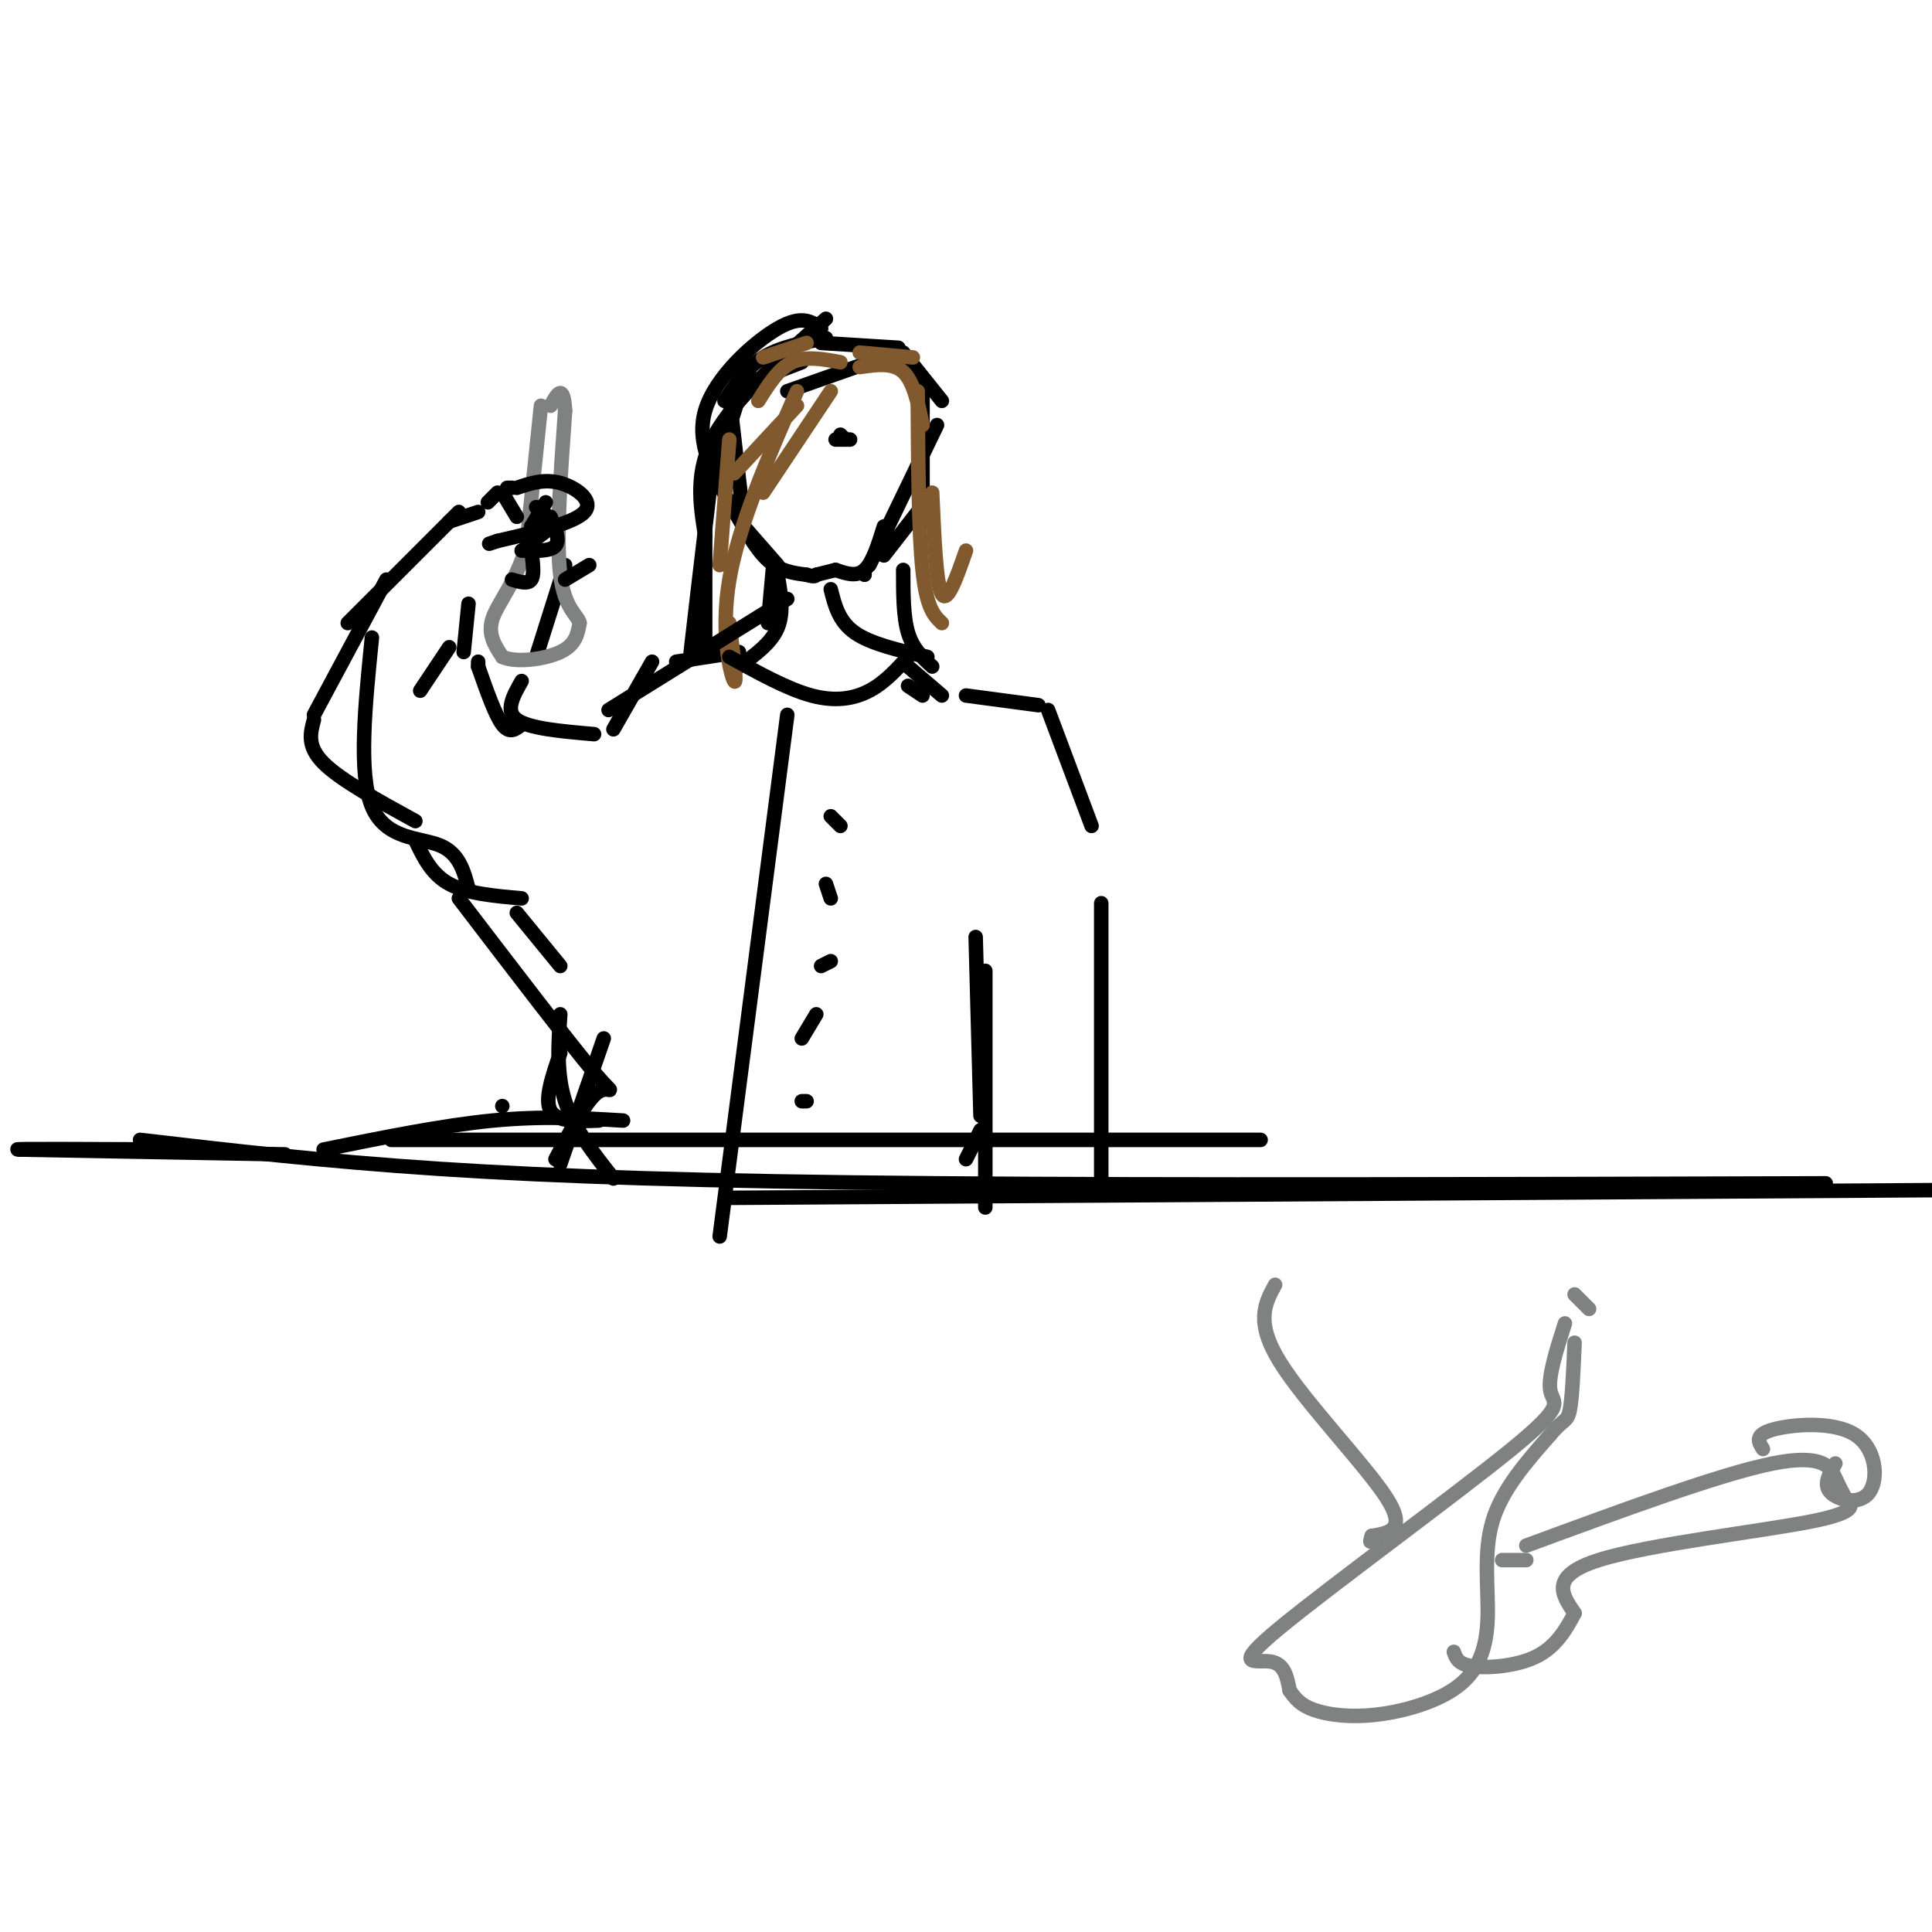 <svg viewBox='0 0 400 400' version='1.1' xmlns='http://www.w3.org/2000/svg' xmlns:xlink='http://www.w3.org/1999/xlink'><g fill='none' stroke='#000000' stroke-width='3' stroke-linecap='round' stroke-linejoin='round'><path d='M59,239c0.000,0.000 -55.000,-1.000 -55,-1'/><path d='M4,238c-3.333,-0.167 15.833,-0.083 35,0'/><path d='M67,238c12.333,-2.500 24.667,-5.000 35,-6c10.333,-1.000 18.667,-0.500 27,0'/><path d='M81,236c0.000,0.000 180.000,0.000 180,0'/><path d='M151,248c0.000,0.000 313.000,-2.000 313,-2'/><path d='M378,245c-67.622,0.200 -135.244,0.400 -184,0c-48.756,-0.400 -78.644,-1.400 -103,-3c-24.356,-1.600 -43.178,-3.800 -62,-6'/><path d='M104,229c0.000,0.000 0.000,0.000 0,0'/><path d='M95,106c0.000,0.000 -23.000,23.000 -23,23'/><path d='M80,120c0.000,0.000 -15.000,28.000 -15,28'/><path d='M65,149c-0.750,2.750 -1.500,5.500 2,9c3.500,3.500 11.250,7.750 19,12'/><path d='M86,174c1.667,3.500 3.333,7.000 7,9c3.667,2.000 9.333,2.500 15,3'/><path d='M117,117c0.000,0.000 -6.000,19.000 -6,19'/><path d='M108,141c-1.750,3.083 -3.500,6.167 -1,8c2.500,1.833 9.250,2.417 16,3'/><path d='M107,189c0.000,0.000 9.000,11.000 9,11'/><path d='M116,210c-0.417,6.167 -0.833,12.333 1,18c1.833,5.667 5.917,10.833 10,16'/><path d='M127,151c0.000,0.000 8.000,-14.000 8,-14'/><path d='M140,137c0.000,0.000 13.000,-2.000 13,-2'/><path d='M188,142c0.000,0.000 3.000,2.000 3,2'/><path d='M188,138c0.000,0.000 7.000,6.000 7,6'/><path d='M200,144c0.000,0.000 15.000,2.000 15,2'/><path d='M217,147c0.000,0.000 9.000,24.000 9,24'/><path d='M228,187c0.000,0.000 0.000,60.000 0,60'/><path d='M202,194c0.000,0.000 1.000,37.000 1,37'/><path d='M203,234c0.000,0.000 -3.000,6.000 -3,6'/><path d='M125,215c0.000,0.000 -9.000,26.000 -9,26'/><path d='M116,218c-1.667,4.833 -3.333,9.667 -2,12c1.333,2.333 5.667,2.167 10,2'/><path d='M204,201c0.000,0.000 0.000,49.000 0,49'/><path d='M153,138c3.333,-2.417 6.667,-4.833 8,-8c1.333,-3.167 0.667,-7.083 0,-11'/><path d='M159,129c0.000,0.000 1.000,-11.000 1,-11'/><path d='M161,117c0.000,0.000 -7.000,-8.000 -7,-8'/><path d='M154,108c0.000,0.000 -3.000,-26.000 -3,-26'/><path d='M150,83c2.250,-3.417 4.500,-6.833 8,-9c3.500,-2.167 8.250,-3.083 13,-4'/><path d='M170,71c0.000,0.000 16.000,1.000 16,1'/><path d='M187,73c0.000,0.000 8.000,10.000 8,10'/><path d='M194,88c0.000,0.000 -14.000,29.000 -14,29'/><path d='M179,118c0.000,0.000 0.000,1.000 0,1'/><path d='M193,138c-2.000,-1.833 -4.000,-3.667 -5,-7c-1.000,-3.333 -1.000,-8.167 -1,-13'/><path d='M183,115c0.000,0.000 7.000,-9.000 7,-9'/><path d='M191,103c0.000,0.000 0.000,-23.000 0,-23'/><path d='M170,68c-2.005,-1.440 -4.010,-2.880 -9,0c-4.990,2.880 -12.967,10.081 -15,17c-2.033,6.919 1.876,13.555 5,19c3.124,5.445 5.464,9.699 8,12c2.536,2.301 5.268,2.651 8,3'/><path d='M167,119c1.667,0.500 1.833,0.250 2,0'/><path d='M169,119c0.000,0.000 4.000,-1.000 4,-1'/><path d='M173,118c2.167,0.750 4.333,1.500 6,0c1.667,-1.500 2.833,-5.250 4,-9'/><path d='M169,70c0.000,0.000 -5.000,2.000 -5,2'/><path d='M166,75c0.000,0.000 -13.000,5.000 -13,5'/><path d='M154,79c0.000,0.000 -7.000,22.000 -7,22'/><path d='M147,101c-1.750,14.750 -3.500,29.500 -4,34c-0.500,4.500 0.250,-1.250 1,-7'/><path d='M146,103c0.000,13.167 0.000,26.333 0,30c0.000,3.667 0.000,-2.167 0,-8'/><path d='M146,111c-1.083,-6.750 -2.167,-13.500 2,-21c4.167,-7.500 13.583,-15.750 23,-24'/><path d='M163,81c0.000,0.000 17.000,-6.000 17,-6'/></g>
<g fill='none' stroke='#81592f' stroke-width='3' stroke-linecap='round' stroke-linejoin='round'><path d='M165,81c-6.044,13.867 -12.089,27.733 -14,39c-1.911,11.267 0.311,19.933 1,21c0.689,1.067 -0.156,-5.467 -1,-12'/><path d='M149,117c0.000,0.000 2.000,-26.000 2,-26'/><path d='M152,98c0.000,0.000 13.000,-14.000 13,-14'/><path d='M172,81c0.000,0.000 -14.000,21.000 -14,21'/><path d='M157,83c2.083,-3.333 4.167,-6.667 7,-8c2.833,-1.333 6.417,-0.667 10,0'/><path d='M178,76c3.417,-0.500 6.833,-1.000 9,1c2.167,2.000 3.083,6.500 4,11'/><path d='M190,81c0.083,14.500 0.167,29.000 1,37c0.833,8.000 2.417,9.500 4,11'/><path d='M200,114c-1.917,5.500 -3.833,11.000 -5,9c-1.167,-2.000 -1.583,-11.500 -2,-21'/><path d='M189,74c0.000,0.000 -11.000,-1.000 -11,-1'/><path d='M167,71c0.000,0.000 -9.000,3.000 -9,3'/></g>
<g fill='none' stroke='#808282' stroke-width='3' stroke-linecap='round' stroke-linejoin='round'><path d='M112,84c0.000,0.000 -3.000,29.000 -3,29'/><path d='M109,113c-2.111,7.489 -5.889,11.711 -7,15c-1.111,3.289 0.444,5.644 2,8'/><path d='M104,136c2.800,1.289 8.800,0.511 12,-1c3.200,-1.511 3.600,-3.756 4,-6'/><path d='M120,129c-0.311,-1.644 -3.089,-2.756 -4,-10c-0.911,-7.244 0.044,-20.622 1,-34'/><path d='M117,85c-0.333,-5.833 -1.667,-3.417 -3,-1'/></g>
<g fill='none' stroke='#000000' stroke-width='3' stroke-linecap='round' stroke-linejoin='round'><path d='M108,150c-1.250,1.000 -2.500,2.000 -4,0c-1.500,-2.000 -3.250,-7.000 -5,-12'/><path d='M99,138c0.000,0.000 0.000,-1.000 0,-1'/><path d='M93,108c0.000,0.000 6.000,-2.000 6,-2'/><path d='M101,104c0.000,0.000 2.000,-2.000 2,-2'/><path d='M105,101c0.000,0.000 1.000,0.000 1,0'/><path d='M107,101c2.844,-0.956 5.689,-1.911 9,-1c3.311,0.911 7.089,3.689 5,6c-2.089,2.311 -10.044,4.156 -18,6'/><path d='M103,112c-3.000,1.000 -1.500,0.500 0,0'/><path d='M113,110c0.000,0.000 -4.000,3.000 -4,3'/><path d='M111,105c1.583,1.167 3.167,2.333 3,3c-0.167,0.667 -2.083,0.833 -4,1'/><path d='M104,102c0.000,0.000 3.000,5.000 3,5'/><path d='M113,104c0.000,0.000 -3.000,5.000 -3,5'/><path d='M114,107c1.000,2.417 2.000,4.833 1,6c-1.000,1.167 -4.000,1.083 -7,1'/><path d='M110,114c0.333,2.500 0.667,5.000 0,6c-0.667,1.000 -2.333,0.500 -4,0'/><path d='M117,120c0.000,0.000 5.000,-3.000 5,-3'/><path d='M96,135c0.000,0.000 1.000,-10.000 1,-10'/><path d='M93,134c0.000,0.000 -6.000,9.000 -6,9'/><path d='M77,132c-1.422,14.089 -2.844,28.178 0,35c2.844,6.822 9.956,6.378 14,8c4.044,1.622 5.022,5.311 6,9'/><path d='M95,186c11.511,15.067 23.022,30.133 28,36c4.978,5.867 3.422,2.533 1,4c-2.422,1.467 -5.711,7.733 -9,14'/><path d='M126,147c0.000,0.000 37.000,-23.000 37,-23'/><path d='M172,122c0.833,3.333 1.667,6.667 5,9c3.333,2.333 9.167,3.667 15,5'/><path d='M174,90c0.000,0.000 1.000,1.000 1,1'/><path d='M173,91c0.000,0.000 3.000,0.000 3,0'/><path d='M151,136c6.022,3.333 12.044,6.667 17,8c4.956,1.333 8.844,0.667 12,-1c3.156,-1.667 5.578,-4.333 8,-7'/><path d='M163,148c0.000,0.000 -14.000,108.000 -14,108'/><path d='M172,169c0.000,0.000 2.000,2.000 2,2'/><path d='M171,183c0.000,0.000 1.000,3.000 1,3'/><path d='M172,199c0.000,0.000 -2.000,1.000 -2,1'/><path d='M169,210c0.000,0.000 -3.000,5.000 -3,5'/><path d='M167,228c0.000,0.000 -1.000,0.000 -1,0'/></g>
<g fill='none' stroke='#808282' stroke-width='3' stroke-linecap='round' stroke-linejoin='round'><path d='M324,274c-1.794,5.633 -3.589,11.266 -3,14c0.589,2.734 3.560,2.568 -8,12c-11.560,9.432 -37.651,28.463 -48,37c-10.349,8.537 -4.957,6.582 -2,7c2.957,0.418 3.478,3.209 4,6'/><path d='M267,350c1.211,1.718 2.239,3.013 5,4c2.761,0.987 7.256,1.665 13,1c5.744,-0.665 12.735,-2.673 17,-6c4.265,-3.327 5.802,-7.973 6,-14c0.198,-6.027 -0.943,-13.436 1,-20c1.943,-6.564 6.972,-12.282 12,-18'/><path d='M321,297c2.711,-3.289 3.489,-2.511 4,-5c0.511,-2.489 0.756,-8.244 1,-14'/><path d='M326,268c0.000,0.000 3.000,3.000 3,3'/><path d='M316,320c20.133,-7.422 40.267,-14.844 51,-17c10.733,-2.156 12.067,0.956 13,3c0.933,2.044 1.467,3.022 2,4'/><path d='M382,310c1.286,1.405 3.500,2.917 -7,5c-10.500,2.083 -33.714,4.738 -44,8c-10.286,3.262 -7.643,7.131 -5,11'/><path d='M326,334c-1.857,3.583 -4.000,7.042 -8,9c-4.000,1.958 -9.857,2.417 -13,2c-3.143,-0.417 -3.571,-1.708 -4,-3'/><path d='M316,323c0.000,0.000 -5.000,0.000 -5,0'/><path d='M380,303c-1.287,2.187 -2.574,4.373 -1,6c1.574,1.627 6.010,2.694 8,0c1.990,-2.694 1.536,-9.148 -3,-12c-4.536,-2.852 -13.153,-2.100 -17,-1c-3.847,1.100 -2.923,2.550 -2,4'/><path d='M264,266c-2.089,3.822 -4.178,7.644 1,16c5.178,8.356 17.622,21.244 22,28c4.378,6.756 0.689,7.378 -3,8'/><path d='M284,318c-0.500,1.500 -0.250,1.250 0,1'/></g>
</svg>